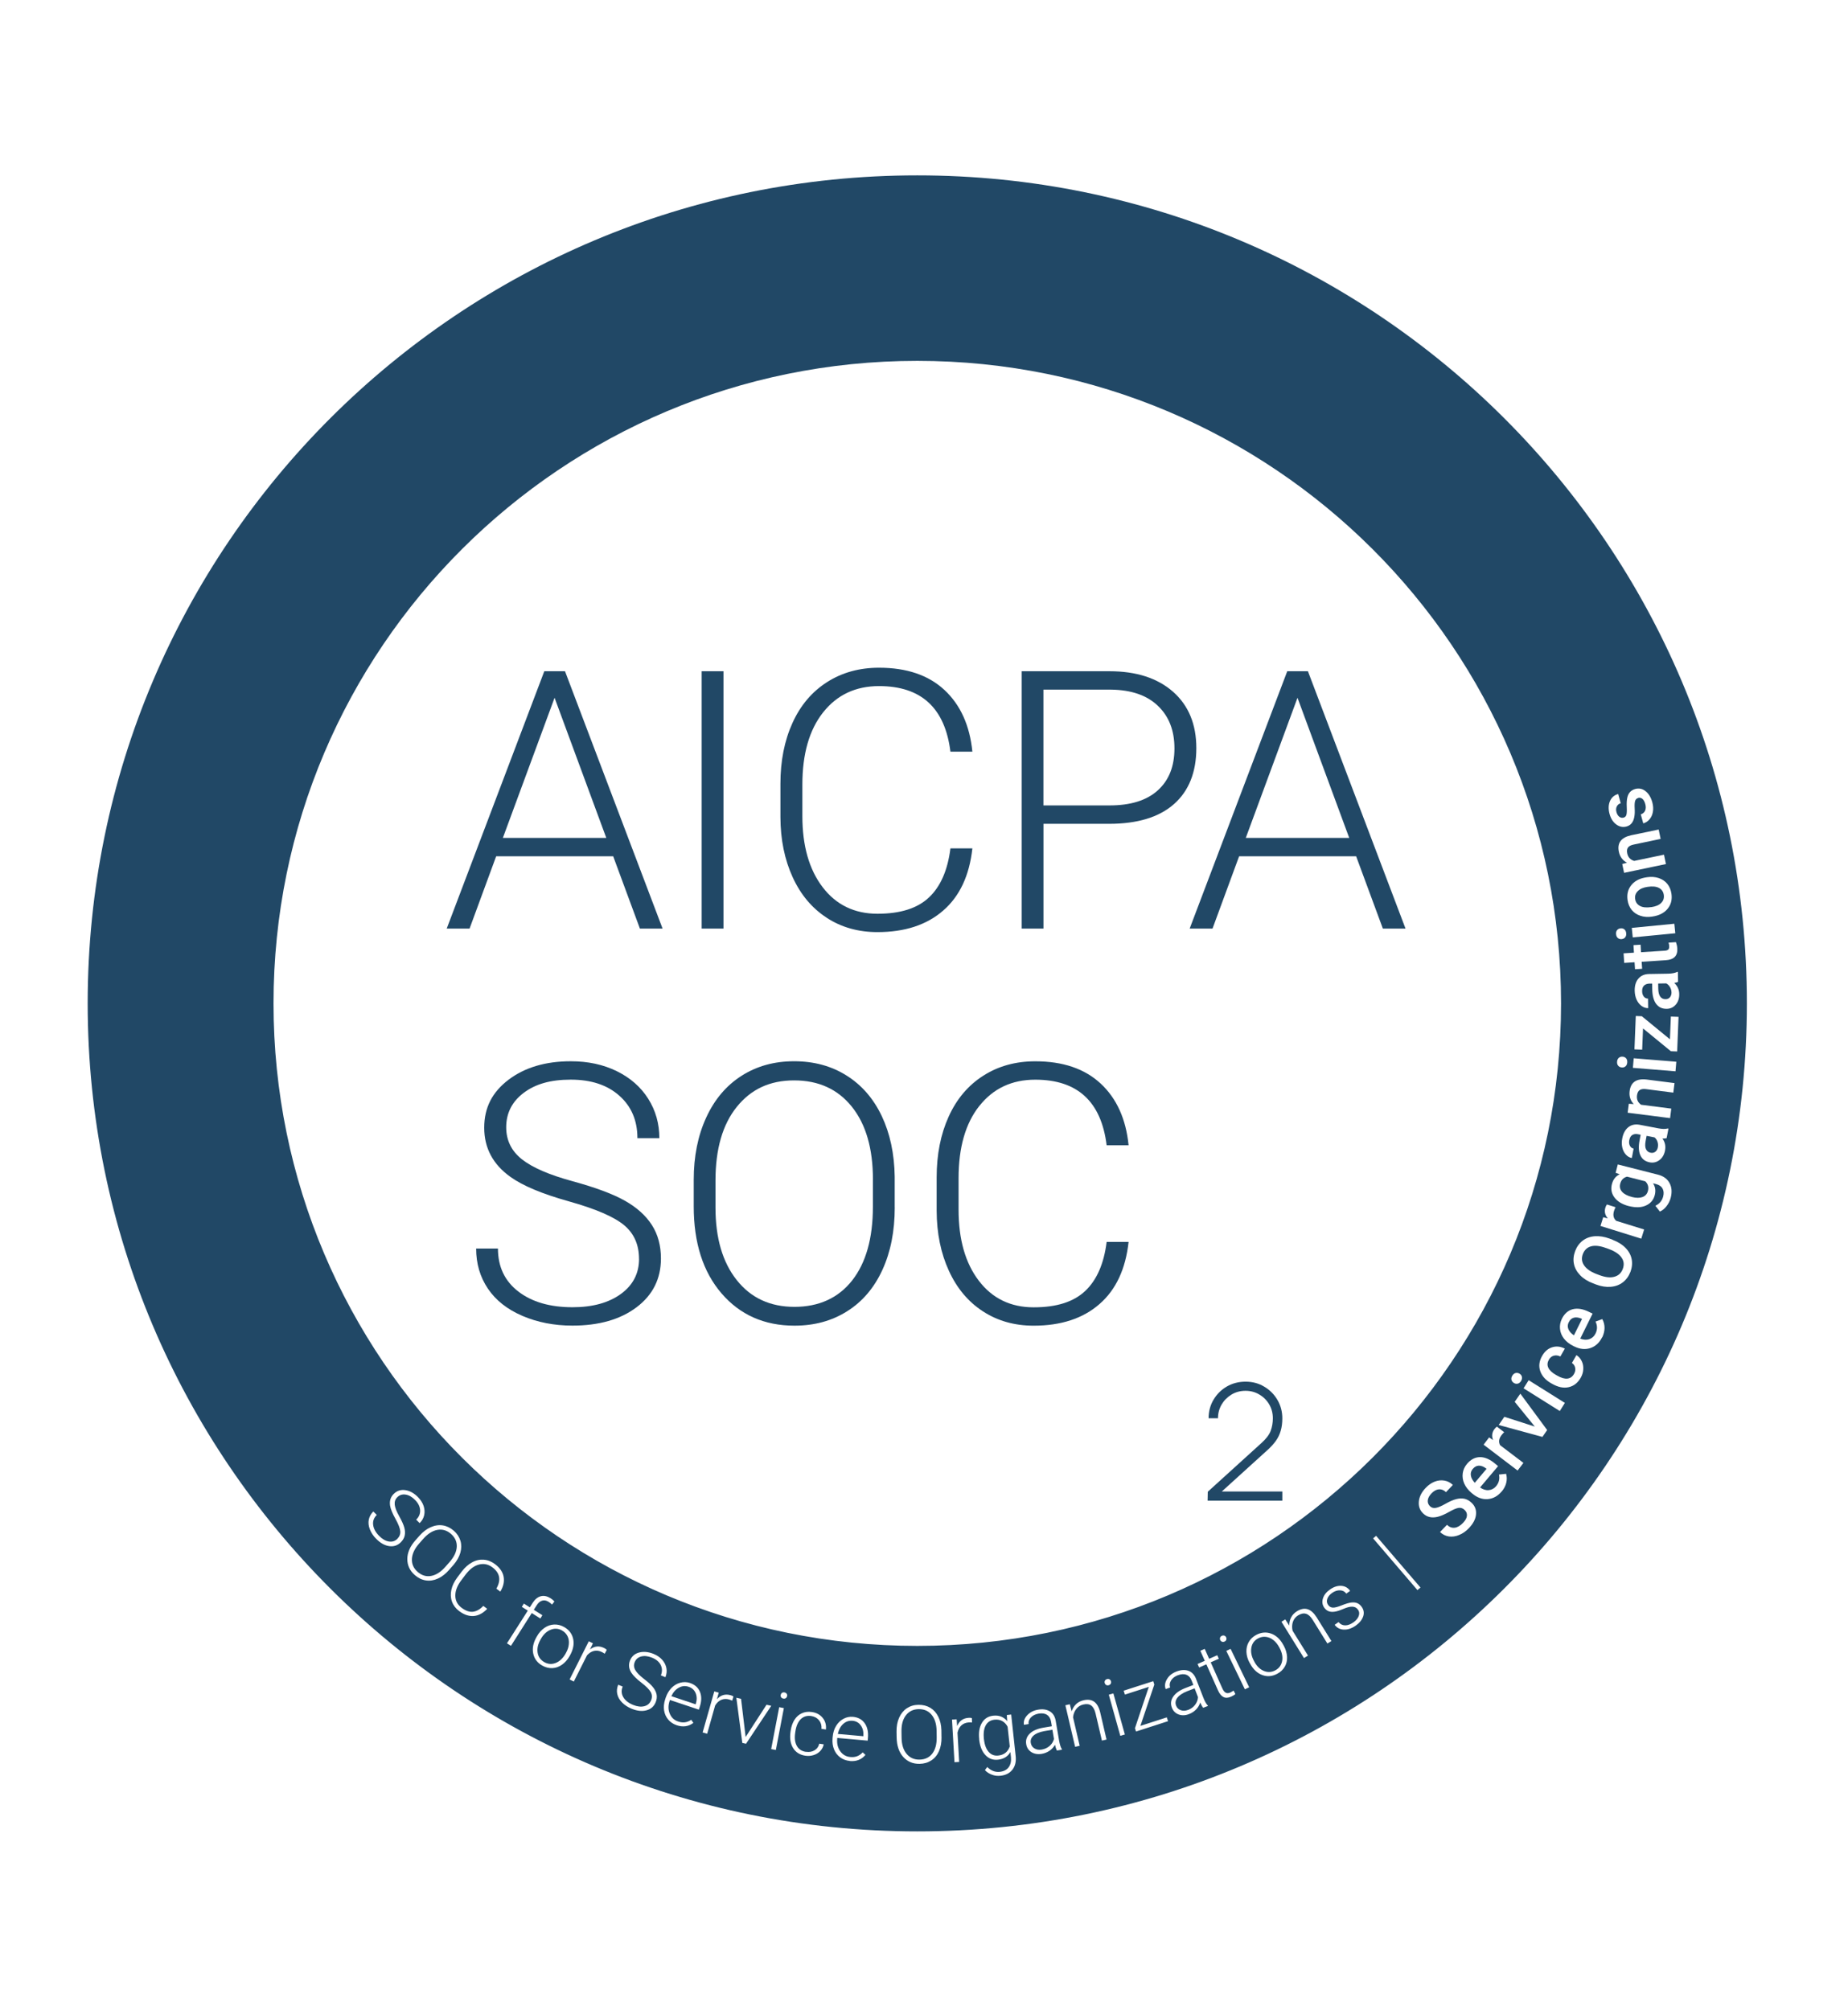 <svg xmlns="http://www.w3.org/2000/svg" width="137" height="149" viewBox="0 0 137 149" fill="none"><path d="M89.526 111.243L89.538 110.583L93.51 106.977C93.862 106.661 94.092 106.359 94.2 106.071C94.308 105.779 94.362 105.467 94.362 105.135C94.362 104.759 94.272 104.417 94.092 104.109C93.912 103.801 93.668 103.557 93.36 103.377C93.056 103.193 92.714 103.101 92.334 103.101C91.946 103.101 91.598 103.195 91.29 103.383C90.982 103.571 90.738 103.819 90.558 104.127C90.382 104.435 90.294 104.771 90.294 105.135H89.598C89.598 104.627 89.72 104.169 89.964 103.761C90.208 103.349 90.536 103.023 90.948 102.783C91.364 102.543 91.828 102.423 92.34 102.423C92.856 102.423 93.318 102.547 93.726 102.795C94.138 103.039 94.464 103.367 94.704 103.779C94.944 104.191 95.064 104.645 95.064 105.141C95.064 105.485 95.024 105.793 94.944 106.065C94.868 106.333 94.746 106.585 94.578 106.821C94.41 107.053 94.194 107.287 93.93 107.523L90.18 110.925L90.036 110.565H95.064V111.243H89.526Z" fill="#214866"></path><path d="M94.822 122.094C94.709 121.882 94.564 121.705 94.391 121.572C94.219 121.437 94.031 121.36 93.835 121.339C93.641 121.317 93.45 121.357 93.266 121.455C92.99 121.603 92.824 121.829 92.768 122.14C92.712 122.447 92.774 122.778 92.962 123.125L92.993 123.18L92.99 123.184C93.171 123.515 93.404 123.745 93.691 123.865C93.977 123.985 94.263 123.972 94.543 123.822C94.822 123.675 94.988 123.445 95.049 123.138C95.11 122.831 95.043 122.502 94.855 122.153L94.824 122.092L94.822 122.094Z" fill="#214866"></path><path d="M51.054 125.042C50.803 124.956 50.562 124.978 50.329 125.106C50.095 125.232 49.908 125.441 49.77 125.738L51.574 126.342L51.584 126.306C51.673 126.014 51.669 125.751 51.574 125.518C51.478 125.285 51.306 125.126 51.054 125.042Z" fill="#214866"></path><path d="M41.668 120.869C41.395 120.713 41.112 120.696 40.823 120.813C40.53 120.929 40.285 121.159 40.091 121.504L40.06 121.56H40.063C39.876 121.888 39.808 122.207 39.857 122.517C39.907 122.824 40.073 123.057 40.349 123.213C40.626 123.369 40.908 123.39 41.198 123.274C41.487 123.16 41.733 122.927 41.93 122.583L41.961 122.522C42.081 122.31 42.152 122.098 42.17 121.88C42.191 121.662 42.16 121.463 42.071 121.287C41.983 121.112 41.853 120.974 41.668 120.87V120.869Z" fill="#214866"></path><path d="M110.165 108.852C109.975 108.711 109.794 108.644 109.628 108.65C109.462 108.657 109.317 108.736 109.188 108.887V108.883C109.062 109.031 109.011 109.197 109.04 109.378C109.068 109.558 109.164 109.737 109.33 109.921L110.203 108.887L110.164 108.851L110.165 108.852Z" fill="#214866"></path><path d="M63.198 127.562C62.938 127.539 62.709 127.616 62.512 127.792C62.315 127.969 62.183 128.215 62.112 128.537L64.004 128.706V128.667C64.025 128.363 63.961 128.108 63.813 127.903C63.668 127.698 63.463 127.585 63.198 127.56V127.562Z" fill="#214866"></path><path d="M87.978 125.383C87.653 125.515 87.422 125.672 87.281 125.856C87.143 126.043 87.112 126.237 87.189 126.439C87.253 126.605 87.37 126.718 87.533 126.777C87.699 126.838 87.88 126.83 88.077 126.756V126.759C88.296 126.674 88.47 126.547 88.6 126.375C88.73 126.203 88.802 126.015 88.812 125.807L88.561 125.157L87.977 125.383H87.978Z" fill="#214866"></path><path d="M69.435 128.319C69.428 127.806 69.303 127.408 69.066 127.119C68.829 126.83 68.507 126.692 68.104 126.698C67.708 126.705 67.393 126.858 67.163 127.15C66.933 127.447 66.819 127.852 66.831 128.374L66.838 128.819C66.844 129.325 66.969 129.724 67.209 130.013C67.449 130.302 67.769 130.448 68.171 130.44C68.578 130.433 68.897 130.28 69.119 129.988C69.341 129.691 69.451 129.286 69.441 128.767L69.435 128.315V128.319Z" fill="#214866"></path><path d="M77.401 128.332C77.057 128.396 76.799 128.501 76.623 128.657C76.447 128.813 76.38 128.995 76.417 129.207C76.445 129.384 76.537 129.517 76.686 129.609C76.834 129.701 77.014 129.732 77.223 129.698C77.454 129.658 77.651 129.566 77.814 129.425C77.977 129.284 78.082 129.112 78.136 128.91L78.019 128.225L77.401 128.332Z" fill="#214866"></path><path d="M117.237 97.75C117.018 97.658 116.828 97.637 116.668 97.683C116.508 97.729 116.385 97.839 116.3 98.018L116.296 98.014C116.211 98.192 116.201 98.361 116.272 98.53C116.342 98.699 116.477 98.852 116.681 98.989L117.283 97.775L117.237 97.75Z" fill="#214866"></path><path d="M74.295 127.58C74.129 127.491 73.942 127.457 73.726 127.481C73.433 127.513 73.216 127.65 73.078 127.898C72.94 128.146 72.894 128.491 72.943 128.939H72.946C72.989 129.341 73.106 129.648 73.29 129.863C73.474 130.078 73.715 130.17 74.009 130.139C74.437 130.093 74.719 129.867 74.858 129.464L74.698 128.003C74.596 127.81 74.461 127.669 74.295 127.58Z" fill="#214866"></path><path d="M120.62 87.226C120.355 87.296 120.184 87.469 120.113 87.748C120.052 87.974 120.098 88.175 120.248 88.344C120.396 88.513 120.644 88.647 120.995 88.736H120.991C121.299 88.813 121.557 88.813 121.769 88.736C121.978 88.656 122.113 88.503 122.169 88.281C122.24 88.002 122.172 87.766 121.972 87.572L120.621 87.226H120.62Z" fill="#214866"></path><path d="M33.434 113.707C33.136 113.446 32.801 113.347 32.432 113.409C32.064 113.472 31.704 113.702 31.36 114.094L31.067 114.429C30.735 114.806 30.557 115.187 30.536 115.562C30.518 115.939 30.659 116.258 30.96 116.522C31.268 116.79 31.603 116.893 31.968 116.822C32.332 116.755 32.687 116.525 33.029 116.135L33.327 115.796C33.666 115.412 33.843 115.033 33.862 114.664C33.88 114.293 33.735 113.973 33.434 113.707Z" fill="#214866"></path><path d="M122.987 65.822C122.782 65.715 122.502 65.688 122.145 65.742C121.826 65.788 121.586 65.889 121.42 66.055C121.254 66.218 121.186 66.415 121.222 66.648C121.254 66.878 121.374 67.047 121.576 67.157C121.778 67.267 122.061 67.295 122.425 67.242L122.421 67.245C122.744 67.199 122.987 67.098 123.15 66.935C123.313 66.773 123.377 66.579 123.344 66.339C123.308 66.103 123.193 65.93 122.987 65.824V65.822Z" fill="#214866"></path><path d="M122.875 84.639C122.832 84.504 122.758 84.396 122.656 84.314L122.069 84.2L121.998 84.578C121.949 84.836 121.955 85.041 122.023 85.185C122.09 85.33 122.204 85.422 122.37 85.453C122.505 85.478 122.621 85.453 122.717 85.379C122.812 85.305 122.876 85.192 122.904 85.044L122.901 85.047C122.926 84.909 122.919 84.772 122.876 84.639H122.875Z" fill="#214866"></path><path d="M77.355 61.066L77.361 61.07H82.218C84.319 61.07 85.923 60.582 87.03 59.609C88.137 58.634 88.689 57.233 88.689 55.46C88.689 53.687 88.112 52.294 86.964 51.281C85.811 50.268 84.243 49.759 82.256 49.759H75.744V68.836H77.358V61.066H77.355ZM77.355 51.122H82.356C83.86 51.14 85.023 51.538 85.84 52.322C86.658 53.105 87.067 54.147 87.067 55.478C87.067 56.81 86.658 57.844 85.832 58.589C85.011 59.335 83.816 59.706 82.25 59.706H77.355V51.123V51.122Z" fill="#214866"></path><path d="M96.964 49.759H95.429L88.195 68.836H89.889L91.86 63.478H100.537L102.517 68.836H104.197L96.962 49.759H96.964ZM92.359 62.115H92.355L96.189 51.726L100.024 62.115H92.359Z" fill="#214866"></path><path d="M47.441 68.836H49.12L41.886 49.759H40.351L33.117 68.836H34.811L36.782 63.478H45.459L47.439 68.836H47.441ZM37.282 62.115H37.279L41.113 51.726L44.947 62.115H37.282Z" fill="#214866"></path><path d="M72.607 81.979C73.637 80.683 75.015 80.037 76.749 80.037C79.876 80.037 81.638 81.657 82.04 84.898H83.667C83.473 82.952 82.782 81.427 81.598 80.326C80.414 79.224 78.797 78.674 76.749 78.674C75.298 78.674 74.012 79.027 72.897 79.74C71.778 80.452 70.923 81.462 70.329 82.772C69.735 84.082 69.438 85.585 69.438 87.28V89.754C69.444 91.423 69.748 92.902 70.344 94.202C70.938 95.501 71.78 96.504 72.869 97.21C73.958 97.919 75.211 98.272 76.629 98.272C78.659 98.272 80.287 97.738 81.506 96.673C82.73 95.611 83.448 94.071 83.667 92.063H82.04C81.838 93.68 81.308 94.892 80.451 95.699C79.596 96.507 78.34 96.911 76.63 96.911C74.921 96.911 73.568 96.254 72.566 94.944C71.564 93.634 71.063 91.876 71.063 89.673V87.34C71.063 85.06 71.576 83.274 72.606 81.977L72.607 81.979Z" fill="#214866"></path><path d="M53.635 49.759H52.018V68.836H53.635V49.759Z" fill="#214866"></path><path d="M38.729 97.547C39.851 98.026 41.088 98.267 42.437 98.267C44.404 98.267 45.991 97.813 47.194 96.905C48.396 95.997 48.998 94.794 48.998 93.29C48.998 92.341 48.776 91.514 48.33 90.816C47.884 90.118 47.22 89.517 46.335 89.015C45.45 88.514 44.152 88.03 42.437 87.561C40.721 87.094 39.472 86.554 38.694 85.941C37.916 85.326 37.527 84.535 37.527 83.565C37.527 82.516 37.958 81.666 38.824 81.012C39.691 80.359 40.808 80.034 42.316 80.034C43.825 80.034 45.022 80.43 45.914 81.224C46.809 82.019 47.254 83.068 47.254 84.373H48.881C48.881 83.296 48.605 82.322 48.054 81.449C47.503 80.577 46.723 79.896 45.723 79.405C44.721 78.914 43.586 78.671 42.316 78.671C40.441 78.671 38.903 79.131 37.701 80.04C36.499 80.955 35.897 82.096 35.897 83.6C35.897 85.103 36.545 86.318 37.839 87.242C38.752 87.899 40.195 88.503 42.172 89.056C44.149 89.611 45.511 90.197 46.254 90.811C47.001 91.428 47.373 92.266 47.373 93.321L47.376 93.315C47.376 94.398 46.927 95.266 46.026 95.923C45.124 96.576 43.932 96.905 42.443 96.905C40.77 96.905 39.433 96.516 38.425 95.739C37.416 94.963 36.915 93.901 36.915 92.555H35.298C35.298 93.671 35.587 94.662 36.171 95.528C36.755 96.393 37.607 97.067 38.732 97.547H38.729Z" fill="#214866"></path><path d="M62.811 97.197C63.943 96.484 64.81 95.46 65.418 94.132C66.027 92.804 66.331 91.263 66.331 89.508H66.328V87.227C66.303 85.525 65.981 84.026 65.369 82.733C64.754 81.441 63.887 80.438 62.762 79.732C61.64 79.023 60.339 78.67 58.87 78.67C57.401 78.67 56.1 79.029 54.972 79.75C53.843 80.471 52.97 81.501 52.355 82.843C51.736 84.184 51.429 85.724 51.429 87.46V89.427C51.429 92.134 52.118 94.285 53.491 95.88C54.863 97.473 56.668 98.271 58.9 98.271C60.378 98.271 61.683 97.914 62.811 97.197ZM54.617 94.892C53.565 93.569 53.042 91.775 53.042 89.513V87.521C53.042 85.177 53.569 83.355 54.623 82.05C55.681 80.743 57.061 80.09 58.872 80.09C60.683 80.09 62.109 80.74 63.152 82.042C64.195 83.345 64.714 85.141 64.714 87.439H64.711V89.458C64.711 91.791 64.198 93.61 63.176 94.917C62.15 96.224 60.701 96.877 58.896 96.877C57.092 96.877 55.667 96.217 54.617 94.892Z" fill="#214866"></path><path d="M61.288 68.035C62.377 68.744 63.63 69.097 65.048 69.097C67.078 69.097 68.706 68.564 69.925 67.498C71.149 66.436 71.867 64.896 72.086 62.889H70.459C70.257 64.505 69.727 65.717 68.871 66.525C68.015 67.332 66.758 67.736 65.051 67.736C63.344 67.736 61.988 67.079 60.987 65.769C59.985 64.46 59.483 62.701 59.483 60.498V58.166C59.483 55.885 59.996 54.099 61.026 52.802C62.056 51.507 63.434 50.86 65.168 50.86C68.295 50.86 70.056 52.481 70.459 55.721H72.086C71.892 53.776 71.201 52.251 70.017 51.149C68.833 50.048 67.216 49.498 65.168 49.498C63.717 49.498 62.431 49.851 61.316 50.563C60.197 51.276 59.342 52.285 58.748 53.595C58.154 54.905 57.856 56.409 57.856 58.103V60.577C57.863 62.247 58.167 63.726 58.763 65.026C59.357 66.324 60.199 67.327 61.288 68.033V68.035Z" fill="#214866"></path><path d="M68.001 13C34.035 13 6.5 40.481 6.5 74.38C6.5 108.279 34.035 135.76 68.001 135.76C101.968 135.76 129.503 108.279 129.503 74.38C129.503 40.481 101.968 13 68.001 13ZM124.402 72.776L124.412 72.779C124.351 72.811 124.253 72.84 124.119 72.868C124.36 73.09 124.485 73.365 124.488 73.691C124.494 74.009 124.407 74.27 124.23 74.474C124.052 74.679 123.83 74.781 123.562 74.784C123.223 74.79 122.965 74.667 122.777 74.419C122.593 74.171 122.498 73.815 122.488 73.349L122.481 72.914H122.272C122.109 72.921 121.979 72.967 121.879 73.062C121.78 73.157 121.734 73.295 121.738 73.482C121.738 73.645 121.784 73.774 121.864 73.878C121.945 73.98 122.052 74.029 122.175 74.025L122.185 74.735C122.012 74.735 121.85 74.682 121.693 74.569C121.542 74.456 121.417 74.301 121.328 74.106C121.239 73.909 121.193 73.689 121.187 73.446C121.18 73.075 121.267 72.779 121.451 72.556C121.636 72.335 121.894 72.213 122.233 72.203L123.662 72.179C123.948 72.175 124.175 72.129 124.341 72.047H124.391L124.401 72.771L124.402 72.776ZM124.345 70.305C124.381 70.849 124.096 71.143 123.496 71.18L121.703 71.297L121.738 71.816L121.211 71.85L121.177 71.332L120.409 71.381L120.363 70.672L121.131 70.622L121.096 70.064L121.623 70.03L121.657 70.588L123.422 70.475C123.542 70.468 123.628 70.435 123.68 70.386C123.73 70.337 123.751 70.248 123.744 70.125C123.738 70.044 123.723 69.962 123.698 69.877L124.246 69.841C124.302 70 124.335 70.154 124.345 70.304V70.305ZM123.437 85.284C123.376 85.594 123.239 85.834 123.022 85.996C122.807 86.159 122.567 86.214 122.303 86.165C121.971 86.101 121.741 85.932 121.611 85.65C121.479 85.371 121.46 85 121.547 84.545L121.627 84.118L121.422 84.079C121.259 84.047 121.124 84.069 121.007 84.139C120.894 84.21 120.82 84.336 120.785 84.52C120.754 84.68 120.77 84.817 120.831 84.934C120.892 85.05 120.983 85.121 121.108 85.146L120.973 85.845C120.803 85.814 120.654 85.725 120.527 85.584C120.4 85.443 120.312 85.266 120.266 85.059C120.219 84.847 120.216 84.624 120.266 84.384C120.336 84.021 120.481 83.749 120.708 83.565C120.935 83.381 121.21 83.322 121.544 83.378L122.948 83.645C123.228 83.698 123.458 83.701 123.641 83.655L123.69 83.665L123.552 84.377L123.549 84.374C123.485 84.392 123.383 84.402 123.244 84.399C123.435 84.663 123.499 84.96 123.435 85.282L123.437 85.284ZM120.504 79.05C120.427 79.114 120.335 79.142 120.228 79.131C120.117 79.121 120.03 79.082 119.966 79.004C119.899 78.931 119.871 78.827 119.881 78.701C119.89 78.574 119.937 78.474 120.015 78.412C120.093 78.348 120.185 78.32 120.295 78.331C120.402 78.338 120.489 78.381 120.553 78.458C120.618 78.532 120.645 78.635 120.634 78.765C120.624 78.891 120.581 78.986 120.502 79.05H120.504ZM120.224 69.618H120.221C120.113 69.627 120.022 69.603 119.945 69.54C119.867 69.48 119.821 69.385 119.807 69.255C119.792 69.129 119.821 69.025 119.884 68.948C119.948 68.871 120.035 68.828 120.145 68.817C120.252 68.807 120.343 68.831 120.422 68.894C120.499 68.958 120.545 69.053 120.557 69.179C120.571 69.306 120.542 69.409 120.479 69.486C120.415 69.564 120.331 69.606 120.221 69.616C120.221 69.616 120.223 69.616 120.224 69.616V69.618ZM124.197 69.183L121.042 69.49L120.971 68.784L124.126 68.477L124.197 69.183ZM123.911 66.252C123.975 66.694 123.879 67.068 123.621 67.375C123.366 67.682 122.991 67.873 122.499 67.943H122.465V67.95C122.157 67.996 121.871 67.974 121.609 67.886C121.345 67.8 121.132 67.656 120.966 67.456C120.803 67.254 120.701 67.011 120.659 66.725C120.598 66.302 120.683 65.942 120.917 65.638C121.15 65.335 121.494 65.141 121.938 65.056L122.104 65.028C122.415 64.982 122.698 65.003 122.96 65.088C123.221 65.174 123.434 65.315 123.6 65.515C123.766 65.717 123.868 65.963 123.911 66.252ZM123.108 62.189L121.099 62.61C120.902 62.652 120.767 62.723 120.69 62.828C120.613 62.935 120.594 63.082 120.637 63.273C120.698 63.552 120.868 63.736 121.15 63.819L123.358 63.357L123.503 64.053L120.4 64.703L120.264 64.049L120.618 63.954C120.292 63.785 120.091 63.513 120.012 63.138C119.877 62.491 120.178 62.086 120.914 61.92L122.965 61.493L123.109 62.189H123.108ZM119.351 59.39C119.471 59.115 119.673 58.939 119.963 58.86L120.15 59.545C120.019 59.581 119.923 59.661 119.861 59.781C119.8 59.901 119.79 60.045 119.836 60.205C119.879 60.356 119.946 60.469 120.042 60.543C120.137 60.617 120.244 60.641 120.361 60.61C120.468 60.582 120.539 60.515 120.57 60.408C120.601 60.301 120.613 60.108 120.598 59.825C120.583 59.543 120.598 59.31 120.637 59.134C120.677 58.959 120.744 58.816 120.84 58.714C120.935 58.612 121.062 58.533 121.229 58.487C121.506 58.414 121.761 58.466 121.989 58.647C122.22 58.827 122.389 59.102 122.491 59.469C122.558 59.72 122.577 59.953 122.537 60.175C122.501 60.393 122.417 60.581 122.289 60.733C122.16 60.886 122.006 60.988 121.822 61.037L121.637 60.37C121.797 60.318 121.905 60.223 121.963 60.085C122.019 59.947 122.024 59.788 121.97 59.6C121.92 59.42 121.85 59.294 121.754 59.216C121.659 59.142 121.557 59.118 121.447 59.149L121.453 59.152C121.33 59.184 121.251 59.262 121.216 59.379C121.182 59.495 121.17 59.679 121.185 59.926C121.2 60.173 121.192 60.385 121.157 60.561C121.086 60.95 120.892 61.186 120.576 61.27C120.312 61.341 120.06 61.291 119.823 61.119C119.586 60.947 119.42 60.689 119.325 60.346C119.226 59.983 119.236 59.661 119.353 59.389L119.351 59.39ZM29.262 111.543C29.286 111.761 29.396 112.044 29.591 112.39C29.785 112.736 29.913 113.019 29.972 113.237C30.033 113.455 30.04 113.657 30 113.838C29.961 114.018 29.862 114.184 29.711 114.332C29.471 114.568 29.188 114.66 28.85 114.614C28.518 114.565 28.196 114.385 27.888 114.074C27.676 113.862 27.52 113.626 27.421 113.375C27.322 113.12 27.294 112.881 27.34 112.651C27.387 112.421 27.5 112.221 27.676 112.047L27.931 112.301C27.719 112.513 27.627 112.761 27.663 113.038C27.697 113.321 27.847 113.593 28.109 113.858C28.342 114.094 28.582 114.232 28.827 114.271C29.073 114.311 29.283 114.247 29.454 114.078H29.451C29.617 113.912 29.694 113.721 29.673 113.506C29.655 113.291 29.535 112.984 29.313 112.585C29.091 112.186 28.959 111.861 28.919 111.615C28.864 111.265 28.954 110.973 29.196 110.737C29.429 110.507 29.712 110.415 30.045 110.464C30.377 110.51 30.693 110.683 30.985 110.98C31.183 111.182 31.324 111.4 31.403 111.633C31.481 111.866 31.495 112.099 31.446 112.321C31.393 112.548 31.283 112.741 31.11 112.91L30.855 112.653C31.064 112.447 31.16 112.211 31.145 111.947C31.13 111.682 31.007 111.428 30.77 111.192C30.54 110.958 30.306 110.829 30.066 110.793C29.826 110.758 29.623 110.821 29.457 110.986C29.301 111.137 29.239 111.325 29.263 111.545L29.262 111.543ZM33.29 116.382C33.032 116.675 32.752 116.891 32.454 117.024C32.157 117.157 31.86 117.202 31.566 117.156C31.272 117.11 31 116.978 30.752 116.76C30.377 116.432 30.193 116.033 30.196 115.563C30.199 115.094 30.401 114.631 30.801 114.179L31.091 113.851C31.349 113.559 31.625 113.345 31.93 113.212C32.231 113.078 32.532 113.032 32.824 113.078C33.117 113.124 33.39 113.255 33.639 113.47C33.887 113.685 34.048 113.936 34.134 114.219C34.219 114.501 34.214 114.798 34.127 115.105C34.04 115.412 33.872 115.709 33.626 115.998L33.29 116.379V116.382ZM37.086 117.985L36.797 117.766C37.16 117.134 37.065 116.609 36.511 116.192C36.203 115.959 35.871 115.888 35.509 115.98C35.149 116.072 34.82 116.323 34.512 116.729L34.198 117.146C33.9 117.538 33.752 117.919 33.755 118.287C33.759 118.654 33.912 118.953 34.216 119.183C34.517 119.41 34.8 119.508 35.058 119.48C35.316 119.452 35.578 119.308 35.83 119.045L36.117 119.262C36.117 119.262 36.117 119.262 36.119 119.26V119.263H36.117C35.807 119.59 35.474 119.766 35.116 119.795C34.755 119.82 34.394 119.697 34.033 119.424C33.782 119.234 33.606 119.004 33.507 118.728C33.408 118.456 33.394 118.164 33.461 117.853C33.528 117.543 33.676 117.239 33.9 116.939L34.232 116.497C34.463 116.197 34.718 115.967 35.001 115.816C35.283 115.66 35.57 115.598 35.867 115.622C36.16 115.644 36.44 115.754 36.698 115.951C37.063 116.226 37.279 116.54 37.338 116.896C37.399 117.252 37.317 117.617 37.09 117.986L37.086 117.985ZM37.879 122.005L37.583 121.819L39.128 119.395L38.685 119.116L38.836 118.873L39.279 119.152L39.484 118.827C39.657 118.554 39.863 118.388 40.093 118.329C40.323 118.269 40.567 118.323 40.815 118.477C40.929 118.548 41.024 118.628 41.101 118.717L40.924 118.947C40.853 118.876 40.772 118.809 40.672 118.745C40.509 118.643 40.35 118.61 40.195 118.656C40.039 118.699 39.902 118.815 39.785 119.002L39.573 119.334L40.21 119.736L40.059 119.979L39.422 119.577L37.879 122.007V122.005ZM41.656 123.41C41.434 123.566 41.192 123.647 40.942 123.658C40.69 123.668 40.444 123.605 40.203 123.471C39.838 123.266 39.613 122.97 39.531 122.581C39.45 122.197 39.527 121.79 39.767 121.366L39.804 121.306V121.302C39.952 121.038 40.139 120.83 40.363 120.674C40.587 120.518 40.827 120.437 41.082 120.426C41.337 120.416 41.583 120.475 41.82 120.61C42.189 120.818 42.411 121.115 42.493 121.499C42.574 121.883 42.493 122.291 42.256 122.714L42.22 122.778C42.069 123.042 41.881 123.254 41.657 123.41H41.656ZM44.829 122.591H44.825C44.764 122.545 44.699 122.502 44.623 122.468C44.429 122.369 44.233 122.341 44.042 122.382C43.852 122.425 43.677 122.534 43.516 122.711L42.539 124.653L42.228 124.497L43.649 121.668L43.957 121.819L43.738 122.271C44.07 122.02 44.421 121.985 44.789 122.169C44.878 122.212 44.941 122.258 44.98 122.307L44.829 122.589V122.591ZM48.985 123.431C48.868 123.192 48.653 123.011 48.342 122.885C48.041 122.762 47.773 122.734 47.539 122.793C47.306 122.857 47.143 122.995 47.054 123.213C46.974 123.415 46.987 123.609 47.097 123.802C47.207 123.993 47.419 124.211 47.733 124.453C48.048 124.694 48.278 124.901 48.416 125.081C48.558 125.259 48.643 125.438 48.678 125.621C48.709 125.805 48.688 125.992 48.607 126.189C48.48 126.5 48.253 126.698 47.928 126.785C47.602 126.874 47.235 126.835 46.827 126.669C46.548 126.555 46.314 126.404 46.12 126.209C45.929 126.015 45.809 125.804 45.76 125.577C45.71 125.351 45.735 125.122 45.83 124.889L46.163 125.024C46.049 125.303 46.064 125.564 46.205 125.807C46.347 126.05 46.59 126.245 46.937 126.386C47.245 126.51 47.521 126.542 47.761 126.482C48.002 126.421 48.168 126.28 48.26 126.055L48.266 126.051C48.355 125.833 48.347 125.628 48.245 125.441C48.143 125.25 47.913 125.017 47.548 124.735C47.187 124.456 46.939 124.21 46.804 123.998C46.613 123.697 46.582 123.394 46.709 123.083C46.832 122.783 47.056 122.586 47.382 122.501C47.707 122.415 48.064 122.448 48.449 122.602C48.711 122.709 48.926 122.854 49.092 123.041C49.258 123.228 49.36 123.433 49.403 123.658C49.446 123.883 49.418 124.109 49.329 124.333L48.993 124.195C49.104 123.927 49.1 123.673 48.984 123.431H48.985ZM51.872 126.549L51.808 126.736L49.665 126.019L49.643 126.083C49.53 126.421 49.53 126.739 49.65 127.028C49.77 127.32 49.975 127.516 50.272 127.614C50.449 127.675 50.619 127.695 50.773 127.675C50.929 127.654 51.087 127.595 51.247 127.488L51.403 127.718C51.04 127.99 50.625 128.046 50.161 127.89H50.165C49.91 127.805 49.697 127.664 49.535 127.47C49.372 127.276 49.27 127.046 49.23 126.785C49.191 126.521 49.221 126.252 49.311 125.973L49.35 125.853C49.446 125.564 49.591 125.323 49.778 125.129C49.966 124.935 50.184 124.807 50.429 124.74C50.673 124.676 50.915 124.679 51.148 124.758C51.513 124.881 51.76 125.101 51.892 125.421C52.023 125.743 52.015 126.117 51.87 126.547L51.872 126.549ZM54.277 126.07C54.209 126.038 54.135 126.009 54.055 125.984C53.846 125.923 53.648 125.935 53.471 126.009C53.293 126.086 53.139 126.224 53.015 126.432L52.425 128.522L52.089 128.427L52.953 125.383L53.282 125.475L53.15 125.963C53.43 125.653 53.769 125.554 54.162 125.666C54.257 125.69 54.328 125.726 54.374 125.764L54.278 126.068L54.277 126.07ZM55.03 129.203L54.588 125.853L54.938 125.933L55.277 128.765L56.826 126.372L57.177 126.452L55.305 129.266L55.029 129.202L55.03 129.203ZM57.517 129.727L57.17 129.66L57.764 126.554L58.111 126.621L57.517 129.727ZM58.351 125.733C58.336 125.797 58.305 125.85 58.256 125.884C58.203 125.92 58.142 125.93 58.068 125.915C57.994 125.9 57.941 125.869 57.909 125.817C57.873 125.764 57.863 125.707 57.877 125.644C57.892 125.582 57.92 125.528 57.973 125.493C58.022 125.459 58.086 125.444 58.157 125.459C58.231 125.474 58.284 125.505 58.32 125.557C58.356 125.61 58.366 125.671 58.351 125.735V125.733ZM61.231 128.209L60.899 128.159C60.92 127.911 60.859 127.7 60.721 127.527C60.583 127.355 60.389 127.248 60.144 127.209C59.833 127.163 59.572 127.24 59.366 127.439C59.16 127.641 59.027 127.944 58.966 128.35L58.952 128.452C58.891 128.85 58.933 129.175 59.072 129.422C59.21 129.673 59.44 129.821 59.754 129.867V129.86C59.994 129.896 60.206 129.86 60.391 129.747C60.575 129.633 60.688 129.471 60.734 129.259L61.067 129.308C61.027 129.499 60.943 129.661 60.809 129.803C60.674 129.944 60.511 130.046 60.313 130.106C60.119 130.167 59.917 130.183 59.708 130.152C59.298 130.092 58.994 129.901 58.795 129.581C58.598 129.259 58.534 128.857 58.604 128.378L58.619 128.276C58.665 127.969 58.761 127.705 58.902 127.481C59.047 127.26 59.228 127.1 59.45 127.002C59.672 126.903 59.917 126.871 60.185 126.913C60.529 126.963 60.797 127.107 60.991 127.348C61.182 127.585 61.264 127.87 61.228 128.21L61.231 128.209ZM64.343 128.841L64.325 129.034L62.072 128.832L62.065 128.9C62.034 129.256 62.108 129.563 62.292 129.821C62.476 130.078 62.723 130.22 63.036 130.247C63.223 130.266 63.389 130.247 63.537 130.192C63.685 130.136 63.827 130.041 63.955 129.903L64.161 130.09C63.871 130.436 63.481 130.591 62.993 130.545L62.996 130.538C62.728 130.513 62.49 130.425 62.286 130.274C62.082 130.123 61.929 129.924 61.83 129.678C61.731 129.43 61.695 129.162 61.72 128.87L61.73 128.747C61.758 128.443 61.84 128.176 61.981 127.946C62.12 127.713 62.304 127.537 62.526 127.416C62.748 127.296 62.981 127.247 63.227 127.268C63.608 127.302 63.903 127.458 64.103 127.741C64.304 128.023 64.383 128.391 64.343 128.842V128.841ZM69.614 129.808C69.482 130.108 69.291 130.338 69.044 130.499C68.793 130.661 68.507 130.747 68.174 130.753C67.676 130.76 67.273 130.591 66.957 130.238C66.646 129.888 66.483 129.409 66.472 128.804L66.465 128.366C66.459 127.977 66.521 127.636 66.656 127.332C66.791 127.032 66.982 126.798 67.228 126.633C67.48 126.467 67.766 126.381 68.095 126.378C68.424 126.375 68.714 126.449 68.969 126.6C69.224 126.756 69.418 126.974 69.559 127.26C69.701 127.545 69.778 127.877 69.79 128.259L69.796 128.768L69.799 128.772C69.806 129.164 69.743 129.509 69.612 129.806L69.614 129.808ZM72.058 127.69C71.984 127.68 71.901 127.68 71.821 127.683C71.602 127.698 71.421 127.769 71.276 127.898C71.132 128.028 71.036 128.212 70.984 128.445L71.107 130.612L70.76 130.633L70.576 127.473L70.919 127.452L70.956 127.952C71.119 127.568 71.405 127.363 71.816 127.342C71.915 127.335 71.994 127.342 72.05 127.366L72.059 127.685V127.688L72.058 127.69ZM75.058 131.182C74.856 131.443 74.563 131.595 74.173 131.636C73.954 131.661 73.737 131.636 73.53 131.556C73.321 131.479 73.148 131.365 73.017 131.218L73.189 130.988C73.469 131.264 73.777 131.383 74.115 131.347C74.405 131.316 74.625 131.206 74.77 131.016C74.915 130.825 74.976 130.577 74.948 130.274L74.905 129.878C74.714 130.213 74.407 130.4 73.979 130.446C73.615 130.485 73.303 130.372 73.053 130.103C72.801 129.835 72.647 129.456 72.592 128.962V128.913C72.54 128.422 72.607 128.02 72.795 127.71C72.982 127.399 73.262 127.222 73.637 127.184C74.064 127.138 74.412 127.273 74.67 127.59L74.639 127.135L74.964 127.099L75.296 130.18C75.339 130.586 75.26 130.917 75.06 131.18L75.058 131.182ZM78.358 129.768L78.351 129.762C78.302 129.67 78.252 129.528 78.21 129.338C78.114 129.515 77.979 129.663 77.807 129.783C77.634 129.899 77.441 129.977 77.234 130.013C76.933 130.062 76.675 130.019 76.463 129.886C76.251 129.752 76.119 129.555 76.078 129.3C76.025 128.997 76.114 128.736 76.336 128.517C76.558 128.299 76.899 128.149 77.351 128.072L77.978 127.966L77.917 127.613C77.877 127.391 77.779 127.224 77.619 127.122C77.46 127.015 77.247 126.987 76.986 127.033C76.746 127.076 76.558 127.171 76.42 127.319C76.282 127.467 76.229 127.629 76.257 127.803L75.91 127.859C75.867 127.611 75.945 127.375 76.147 127.156C76.349 126.938 76.617 126.797 76.953 126.739C77.303 126.679 77.59 126.721 77.823 126.859C78.057 126.997 78.198 127.224 78.259 127.534L78.511 129.01C78.563 129.31 78.631 129.532 78.723 129.67L78.729 129.704L78.358 129.768ZM81.69 129.031L81.216 127.009C81.149 126.733 81.044 126.542 80.897 126.432C80.749 126.322 80.55 126.298 80.3 126.358C80.088 126.408 79.919 126.518 79.787 126.687C79.655 126.856 79.575 127.061 79.55 127.304L80.042 129.415L79.703 129.492L78.981 126.411L79.307 126.337L79.31 126.34L79.445 126.862C79.516 126.647 79.629 126.467 79.777 126.326C79.925 126.184 80.106 126.093 80.315 126.043C80.647 125.966 80.912 126.001 81.118 126.15C81.323 126.299 81.471 126.559 81.56 126.93L82.031 128.952L81.692 129.029L81.69 129.031ZM82.006 124.907C81.953 124.876 81.917 124.83 81.899 124.766L81.896 124.763C81.878 124.699 81.886 124.64 81.914 124.586C81.942 124.533 81.991 124.494 82.065 124.472C82.136 124.451 82.2 124.457 82.253 124.49C82.305 124.522 82.345 124.571 82.363 124.635C82.381 124.699 82.373 124.758 82.345 124.812C82.314 124.865 82.264 124.904 82.193 124.925C82.123 124.947 82.059 124.94 82.006 124.907ZM83.052 128.675L82.2 125.628L82.539 125.533L83.391 128.58L83.052 128.675ZM84.217 128.356L84.139 128.113L85.166 125.048L83.394 125.62L83.302 125.331L85.495 124.625L85.575 124.876L84.542 127.939L86.5 127.309L86.592 127.591L84.218 128.358L84.217 128.356ZM89.204 126.595L89.197 126.598C89.13 126.518 89.056 126.39 88.975 126.209C88.919 126.403 88.816 126.572 88.671 126.725C88.526 126.872 88.352 126.986 88.154 127.063C87.871 127.173 87.61 127.183 87.373 127.091C87.136 127.002 86.97 126.833 86.878 126.593C86.764 126.308 86.797 126.032 86.973 125.774C87.151 125.516 87.447 125.301 87.875 125.135L88.469 124.906L88.337 124.571C88.256 124.359 88.125 124.218 87.947 124.151C87.769 124.08 87.557 124.095 87.307 124.19C87.08 124.279 86.914 124.408 86.809 124.582C86.707 124.755 86.686 124.925 86.748 125.091L86.419 125.214C86.327 124.981 86.358 124.735 86.511 124.477C86.662 124.219 86.896 124.032 87.219 123.909C87.547 123.783 87.84 123.765 88.095 123.853C88.35 123.942 88.538 124.136 88.658 124.43L89.199 125.823C89.309 126.109 89.421 126.311 89.538 126.431L89.553 126.462L89.202 126.597L89.204 126.595ZM91.258 125.776C91.04 125.874 90.852 125.882 90.692 125.797C90.536 125.717 90.403 125.549 90.293 125.303L89.433 123.376L88.898 123.612L88.781 123.351L89.316 123.115L88.987 122.373L89.309 122.231V122.225L89.638 122.967L90.24 122.703L90.357 122.964L89.755 123.228L90.615 125.155C90.686 125.314 90.766 125.423 90.864 125.477C90.959 125.529 91.069 125.526 91.207 125.467C91.26 125.442 91.342 125.396 91.456 125.326L91.582 125.58C91.512 125.648 91.405 125.715 91.26 125.777L91.258 125.776ZM90.449 121.402C90.467 121.342 90.51 121.296 90.576 121.265C90.643 121.233 90.707 121.23 90.766 121.25C90.827 121.271 90.868 121.314 90.898 121.373C90.926 121.434 90.929 121.493 90.913 121.55C90.891 121.611 90.849 121.657 90.781 121.688C90.714 121.719 90.65 121.727 90.594 121.703C90.538 121.678 90.492 121.639 90.462 121.583C90.434 121.522 90.431 121.463 90.447 121.402H90.449ZM92.288 125.229L90.911 122.381L91.23 122.23L92.607 125.078L92.288 125.229ZM95.242 123.556C95.115 123.775 94.931 123.949 94.686 124.078C94.314 124.275 93.948 124.308 93.576 124.17C93.204 124.032 92.903 123.75 92.674 123.323L92.643 123.262L92.637 123.266C92.492 122.998 92.415 122.729 92.403 122.458C92.393 122.185 92.449 121.943 92.576 121.721C92.703 121.499 92.887 121.325 93.127 121.196C93.499 120.999 93.87 120.966 94.24 121.1C94.612 121.238 94.913 121.521 95.142 121.947L95.178 122.011C95.323 122.279 95.4 122.552 95.415 122.824C95.43 123.097 95.369 123.34 95.242 123.558V123.556ZM98.407 121.839L97.31 120.071C97.158 119.831 96.999 119.682 96.821 119.63C96.644 119.577 96.45 119.615 96.231 119.749C96.046 119.863 95.92 120.022 95.849 120.225C95.778 120.431 95.772 120.649 95.824 120.885L96.968 122.729L96.67 122.913L95 120.222L95.283 120.045V120.048L95.576 120.503C95.576 120.273 95.622 120.068 95.721 119.889C95.816 119.708 95.958 119.561 96.142 119.447C96.431 119.267 96.698 119.217 96.938 119.291C97.178 119.365 97.402 119.567 97.606 119.887L98.703 121.652L98.405 121.836L98.407 121.839ZM101.057 119.825C100.971 120.079 100.789 120.309 100.506 120.506C100.205 120.718 99.909 120.816 99.618 120.803C99.328 120.788 99.104 120.669 98.945 120.447L99.231 120.245C99.362 120.404 99.524 120.485 99.719 120.488C99.914 120.491 100.119 120.414 100.335 120.266C100.532 120.125 100.664 119.969 100.728 119.794C100.789 119.621 100.774 119.465 100.678 119.331L100.672 119.324C100.573 119.183 100.435 119.109 100.257 119.103C100.08 119.096 99.861 119.152 99.599 119.265C99.335 119.378 99.119 119.449 98.945 119.474C98.772 119.498 98.626 119.488 98.499 119.442C98.372 119.393 98.265 119.304 98.173 119.178C98.029 118.973 97.996 118.743 98.075 118.493C98.152 118.239 98.323 118.021 98.591 117.834C98.881 117.628 99.163 117.541 99.437 117.558C99.713 117.579 99.932 117.702 100.091 117.932L99.805 118.134C99.698 117.983 99.547 117.901 99.349 117.891C99.152 117.881 98.956 117.944 98.762 118.078C98.575 118.213 98.451 118.357 98.397 118.523C98.341 118.686 98.362 118.837 98.458 118.971C98.55 119.103 98.667 119.165 98.811 119.173C98.956 119.18 99.175 119.121 99.469 119.004C99.762 118.887 99.996 118.817 100.17 118.796C100.345 118.774 100.493 118.789 100.619 118.842C100.746 118.894 100.856 118.986 100.951 119.121C101.108 119.339 101.139 119.575 101.058 119.83L101.057 119.825ZM68.001 122.01C41.644 122.01 20.277 100.685 20.277 74.38C20.277 48.075 41.644 26.75 68.001 26.75C94.359 26.75 115.726 48.075 115.726 74.38C115.726 100.685 94.359 122.01 68.001 122.01ZM112.051 102.283C112.026 102.187 112.051 102.081 112.118 101.972C112.186 101.864 112.27 101.8 112.37 101.779C112.469 101.757 112.564 101.779 112.656 101.834C112.748 101.89 112.804 101.969 112.826 102.067C112.847 102.166 112.826 102.269 112.758 102.378C112.691 102.486 112.607 102.55 112.51 102.571C112.411 102.593 112.319 102.571 112.227 102.519V102.516C112.135 102.46 112.076 102.381 112.049 102.283H112.051ZM105.082 117.875L101.795 114.041L102.017 113.851L105.307 117.684L105.08 117.875H105.082ZM109.423 112.277C109.388 112.62 109.207 112.958 108.885 113.293C108.672 113.514 108.436 113.682 108.174 113.787C107.913 113.897 107.658 113.931 107.414 113.897C107.171 113.862 106.95 113.753 106.756 113.569L107.269 113.035C107.442 113.201 107.635 113.275 107.842 113.25C108.047 113.226 108.256 113.106 108.46 112.891C108.638 112.704 108.737 112.531 108.75 112.365C108.765 112.2 108.71 112.058 108.584 111.939L108.58 111.935C108.446 111.804 108.294 111.755 108.131 111.779C107.968 111.804 107.728 111.906 107.417 112.083C107.107 112.26 106.834 112.375 106.6 112.436C106.154 112.549 105.791 112.467 105.508 112.196C105.259 111.96 105.151 111.663 105.185 111.307C105.217 110.95 105.391 110.61 105.699 110.29C105.904 110.075 106.126 109.923 106.366 109.831C106.607 109.739 106.843 109.714 107.085 109.757C107.322 109.799 107.531 109.908 107.707 110.079L107.197 110.612C107.034 110.456 106.861 110.39 106.674 110.404C106.486 110.418 106.302 110.517 106.123 110.704C105.957 110.881 105.865 111.05 105.847 111.219C105.829 111.389 105.886 111.538 106.019 111.664C106.133 111.774 106.278 111.809 106.45 111.778C106.628 111.746 106.865 111.643 107.164 111.474C107.465 111.302 107.73 111.188 107.96 111.128C108.191 111.072 108.396 111.064 108.579 111.106C108.763 111.152 108.932 111.247 109.092 111.398C109.35 111.641 109.46 111.939 109.421 112.277H109.423ZM111.665 109.921C111.609 110.151 111.495 110.366 111.326 110.568L111.322 110.564C111.033 110.911 110.686 111.098 110.289 111.129C109.893 111.16 109.511 111.023 109.151 110.72L109.084 110.665C108.844 110.459 108.666 110.235 108.552 109.98C108.439 109.726 108.404 109.471 108.439 109.213C108.473 108.956 108.58 108.723 108.758 108.514C109.038 108.186 109.355 108.02 109.717 108.017C110.077 108.013 110.452 108.176 110.839 108.501L111.058 108.685L109.724 110.266C109.939 110.417 110.151 110.484 110.367 110.463C110.582 110.445 110.763 110.346 110.914 110.171C111.123 109.919 111.194 109.634 111.127 109.309L111.653 109.253C111.717 109.471 111.72 109.694 111.663 109.924L111.665 109.921ZM112.507 109.012L109.985 107.094L110.395 106.554L110.687 106.756C110.571 106.452 110.607 106.18 110.789 105.937C110.85 105.856 110.913 105.799 110.974 105.759L111.505 106.165L111.508 106.172C111.438 106.236 111.373 106.309 111.314 106.387C111.117 106.644 111.084 106.895 111.212 107.135L112.938 108.445L112.507 109.01V109.012ZM114.346 106.518L111.105 105.635L111.523 105.027L113.777 105.751H113.78L112.291 103.916L112.709 103.312L114.698 106.009L114.347 106.518H114.346ZM115.634 104.599L112.949 102.915L113.327 102.314L116.012 103.998L115.634 104.599ZM117.186 102.13C116.968 102.514 116.67 102.747 116.292 102.832C115.913 102.918 115.507 102.832 115.064 102.581L115 102.545C114.579 102.309 114.311 102.005 114.183 101.637C114.059 101.27 114.105 100.892 114.328 100.508C114.515 100.18 114.763 99.968 115.071 99.873C115.379 99.777 115.689 99.809 116.009 99.974L115.676 100.557C115.513 100.477 115.354 100.455 115.196 100.496C115.038 100.537 114.913 100.638 114.824 100.794C114.711 100.996 114.693 101.189 114.778 101.38C114.864 101.57 115.051 101.751 115.344 101.92L115.443 101.976C115.74 102.145 115.994 102.219 116.203 102.194C116.412 102.169 116.574 102.056 116.688 101.851C116.777 101.695 116.805 101.544 116.773 101.391C116.742 101.24 116.66 101.119 116.533 101.038L116.866 100.455C117.032 100.557 117.163 100.703 117.255 100.89C117.348 101.074 117.387 101.275 117.375 101.498C117.366 101.719 117.301 101.928 117.188 102.127L117.186 102.13ZM118.775 99.141L118.769 99.137C118.571 99.539 118.28 99.804 117.902 99.932C117.524 100.06 117.121 100.017 116.699 99.809L116.622 99.769C116.339 99.628 116.112 99.451 115.943 99.232C115.773 99.014 115.675 98.773 115.65 98.515C115.622 98.257 115.671 98.006 115.788 97.763C115.979 97.379 116.252 97.138 116.602 97.051C116.953 96.964 117.356 97.029 117.808 97.253L118.066 97.379L117.15 99.232C117.394 99.328 117.621 99.342 117.823 99.272C118.028 99.201 118.18 99.063 118.283 98.855C118.428 98.563 118.428 98.266 118.283 97.968L118.782 97.784C118.895 97.981 118.951 98.198 118.951 98.435C118.951 98.671 118.89 98.907 118.779 99.141H118.775ZM120.869 94.286C120.746 94.608 120.558 94.866 120.307 95.059C120.055 95.253 119.756 95.363 119.409 95.391C119.065 95.419 118.701 95.363 118.32 95.219L118.098 95.133C117.708 94.986 117.39 94.787 117.147 94.537C116.903 94.286 116.747 94.007 116.683 93.697C116.619 93.387 116.652 93.068 116.772 92.743C116.895 92.418 117.083 92.16 117.331 91.97C117.579 91.779 117.879 91.669 118.226 91.642C118.57 91.617 118.936 91.673 119.33 91.819L119.552 91.904L119.548 91.907C119.941 92.055 120.256 92.251 120.499 92.497C120.743 92.743 120.895 93.022 120.96 93.331C121.024 93.639 120.991 93.96 120.871 94.288L120.869 94.286ZM121.675 91.822L118.65 90.88L118.853 90.233L119.196 90.322C118.984 90.074 118.923 89.809 119.015 89.517C119.043 89.422 119.083 89.345 119.129 89.287L119.765 89.489V89.496C119.723 89.581 119.688 89.668 119.655 89.764C119.56 90.074 119.612 90.322 119.818 90.501L121.887 91.142L121.675 91.82V91.822ZM123.855 88.797C123.799 89.023 123.692 89.227 123.544 89.417C123.396 89.608 123.233 89.739 123.052 89.813L122.72 89.383C123.027 89.235 123.218 89.008 123.297 88.698C123.358 88.468 123.34 88.275 123.251 88.109C123.162 87.946 122.996 87.833 122.756 87.771L122.547 87.718C122.716 87.973 122.759 88.265 122.674 88.596C122.581 88.956 122.363 89.21 122.019 89.366C121.675 89.522 121.251 89.532 120.746 89.406L120.752 89.409C120.275 89.286 119.925 89.077 119.695 88.78C119.468 88.483 119.402 88.151 119.497 87.781C119.586 87.431 119.78 87.188 120.075 87.05L119.774 86.94L119.933 86.32L122.912 87.078C123.315 87.18 123.601 87.388 123.767 87.695C123.937 88.005 123.965 88.373 123.856 88.797H123.855ZM124.052 80.996L122.014 80.735C121.817 80.71 121.66 80.735 121.553 80.809C121.447 80.882 121.381 81.017 121.356 81.211C121.322 81.496 121.42 81.723 121.66 81.895L123.899 82.181L123.81 82.887L120.665 82.485L120.751 81.821L121.116 81.846C120.864 81.579 120.762 81.257 120.812 80.879C120.897 80.226 121.313 79.94 122.063 80.025L124.139 80.29L124.05 80.996H124.052ZM124.212 79.416L121.053 79.159L121.114 78.45L124.272 78.707L124.212 79.416ZM124.335 77.946L123.868 77.927L121.805 76.237L121.741 77.811L121.169 77.79L121.267 75.316L121.716 75.334L123.8 77.043L123.868 75.358L124.437 75.38L124.335 77.946Z" fill="#214866"></path><path d="M123.803 73.175C123.733 73.052 123.641 72.96 123.524 72.899L122.927 72.909L122.933 73.29C122.937 73.554 122.986 73.75 123.081 73.879C123.177 74.011 123.308 74.073 123.475 74.07C123.613 74.07 123.718 74.021 123.8 73.929C123.877 73.837 123.917 73.714 123.917 73.561L123.914 73.568C123.914 73.426 123.874 73.295 123.803 73.172V73.175Z" fill="#214866"></path><path d="M119.284 92.596L119.075 92.518V92.522C118.633 92.356 118.261 92.31 117.965 92.387C117.667 92.464 117.459 92.66 117.343 92.963C117.23 93.264 117.258 93.54 117.432 93.797C117.607 94.055 117.903 94.267 118.33 94.433L118.561 94.521C119 94.687 119.37 94.73 119.674 94.648C119.978 94.567 120.187 94.375 120.301 94.071C120.418 93.764 120.39 93.485 120.215 93.231C120.046 92.976 119.735 92.765 119.284 92.596Z" fill="#214866"></path></svg>